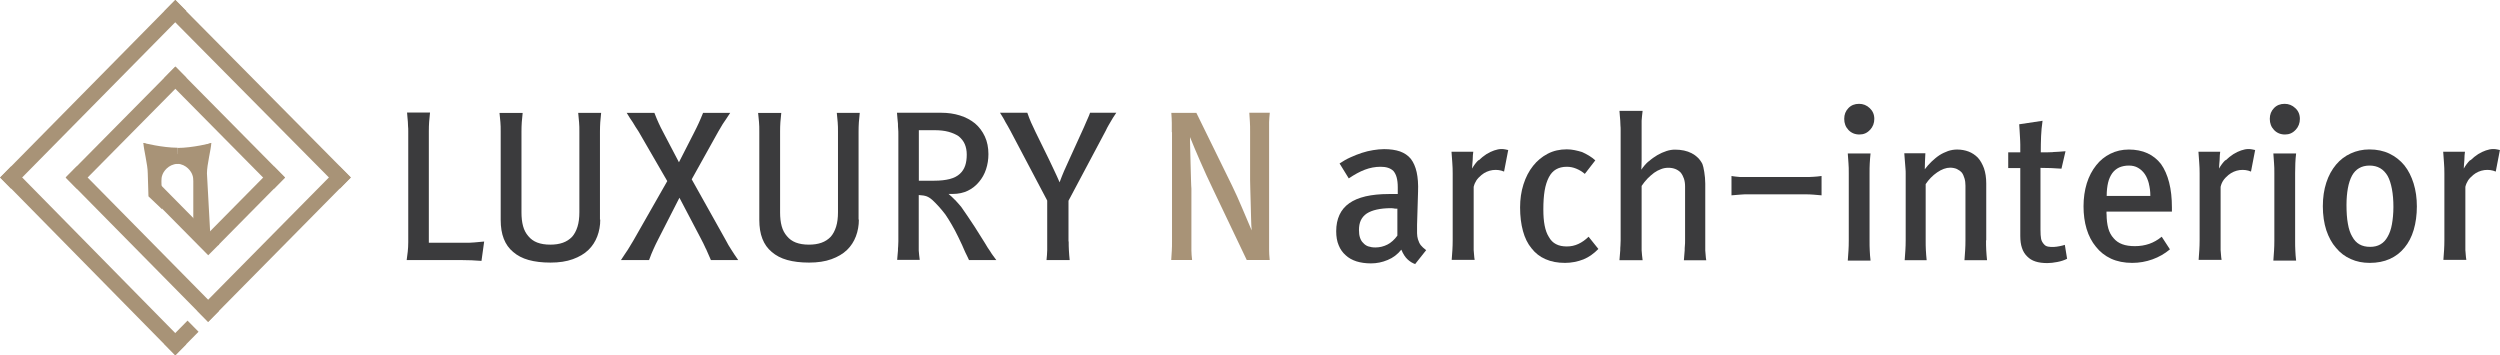 <svg width="366" height="52" viewBox="0 0 366 52" fill="none" xmlns="http://www.w3.org/2000/svg">
<g clip-path="url(#clip0_1_8312)">
<path d="M27.457 46.938L24.066 50.372L25.675 52.001L29.066 48.567L27.457 46.938Z" fill="#A89377"/>
<path d="M25.659 0.015L24.053 1.646L49.764 27.61L51.37 25.979L25.659 0.015Z" fill="#A89377"/>
<path d="M1.643 24.35L0.031 25.976L25.657 52.026L27.269 50.4L1.643 24.35Z" fill="#A89377"/>
<path d="M25.67 -0.02L0.013 25.998L1.623 27.626L27.28 1.608L25.67 -0.02Z" fill="#A89377"/>
<path d="M49.734 24.375L28.874 45.499L30.473 47.117L51.332 25.994L49.734 24.375Z" fill="#A89377"/>
<path d="M25.674 9.744L9.618 25.98L11.226 27.61L27.282 11.374L25.674 9.744Z" fill="#A89377"/>
<path d="M40.12 24.381L30.313 34.309L31.911 35.928L41.718 26L40.12 24.381Z" fill="#A89377"/>
<path d="M11.231 24.368L9.621 25.995L30.466 47.134L32.076 45.506L11.231 24.368Z" fill="#A89377"/>
<path d="M25.679 9.754L24.072 11.384L40.127 27.62L41.734 25.991L25.679 9.754Z" fill="#A89377"/>
<path d="M21.951 28.744L23.27 26.822L32.094 35.757L30.485 37.371L21.951 28.744Z" fill="#A89377"/>
<path d="M25.921 22.596L30.935 20.923C30.906 21.833 30.297 24.078 30.297 25.384L30.79 34.393H28.298V26.514C28.298 26.22 28.269 25.897 28.196 25.707C28.037 25.105 27.283 24.049 25.979 23.975C25.081 23.917 25.907 22.581 25.907 22.581L25.921 22.596Z" fill="#A89377"/>
<path d="M25.95 23.99C24.646 24.063 23.893 25.12 23.733 25.721C23.661 25.912 23.632 26.22 23.632 26.528L23.733 30.637L21.734 28.744L21.633 25.398C21.633 24.107 21.024 21.862 20.995 20.938L26.008 22.611C26.008 22.611 26.834 23.946 25.936 24.005L25.95 23.99Z" fill="#A89377"/>
<path d="M20.995 20.923C20.995 20.923 23.777 21.628 25.994 21.628V22.801L21.343 21.701L20.995 20.938V20.923Z" fill="#A89377"/>
<path d="M30.92 20.953C30.92 20.953 28.182 21.657 25.979 21.657L25.936 22.977L30.572 21.73L30.92 20.967V20.953Z" fill="#A89377"/>
<path d="M59.739 18.502C59.725 18.282 59.711 18.062 59.711 17.842C59.696 17.637 59.667 17.416 59.653 17.196C59.638 16.976 59.609 16.741 59.594 16.477H62.956C62.898 16.991 62.855 17.446 62.826 17.842C62.797 18.238 62.782 18.693 62.782 19.206V35.537H68.071C68.578 35.537 69.027 35.537 69.433 35.493C69.838 35.464 70.317 35.42 70.882 35.361L70.49 38.193C69.925 38.149 69.447 38.134 69.042 38.105C68.636 38.09 68.158 38.076 67.636 38.076H59.537C59.594 37.665 59.638 37.239 59.696 36.828C59.739 36.418 59.768 35.948 59.768 35.434V19.192C59.768 18.942 59.768 18.708 59.739 18.502Z" fill="#3B3B3D"/>
<path d="M87.878 32.148C87.878 33.014 87.733 33.835 87.443 34.598C87.153 35.361 86.719 36.036 86.139 36.594C85.545 37.166 84.791 37.606 83.864 37.944C82.937 38.281 81.85 38.443 80.59 38.443C79.329 38.443 78.286 38.31 77.387 38.061C76.489 37.812 75.736 37.415 75.127 36.887C74.504 36.374 74.055 35.728 73.751 34.95C73.446 34.173 73.301 33.248 73.301 32.192V19.265C73.301 18.752 73.301 18.297 73.258 17.871C73.229 17.46 73.186 17.006 73.128 16.536H76.518C76.46 17.035 76.417 17.475 76.388 17.886C76.359 18.297 76.344 18.752 76.344 19.265V31.091C76.344 31.854 76.417 32.515 76.576 33.102C76.735 33.688 76.996 34.173 77.344 34.569C77.677 34.98 78.112 35.303 78.648 35.508C79.184 35.713 79.822 35.816 80.561 35.816C81.256 35.816 81.865 35.728 82.401 35.537C82.937 35.346 83.386 35.053 83.763 34.657C84.096 34.275 84.357 33.791 84.545 33.19C84.734 32.588 84.82 31.884 84.82 31.077V19.251C84.82 18.796 84.82 18.341 84.777 17.901C84.748 17.46 84.704 16.991 84.647 16.521H88.008C87.95 16.991 87.907 17.446 87.878 17.901C87.849 18.341 87.834 18.796 87.834 19.251V32.148H87.878Z" fill="#3B3B3D"/>
<path d="M103.338 36.418C103.135 35.948 102.889 35.464 102.613 34.936L99.469 28.949L96.412 34.936C96.108 35.523 95.861 36.036 95.673 36.462C95.47 36.902 95.253 37.43 95.021 38.076H90.906C91.109 37.753 91.297 37.474 91.457 37.239C91.616 37.005 91.775 36.77 91.92 36.55C92.051 36.344 92.181 36.124 92.311 35.904C92.442 35.684 92.587 35.435 92.761 35.156L97.687 26.514L93.485 19.251C93.297 18.972 93.137 18.722 93.007 18.517C92.876 18.312 92.761 18.106 92.645 17.915C92.514 17.725 92.384 17.534 92.239 17.314C92.094 17.108 91.935 16.844 91.746 16.521H95.803C96.05 17.152 96.252 17.651 96.426 18.018C96.6 18.4 96.832 18.884 97.151 19.471L99.397 23.755L101.585 19.471C101.889 18.884 102.121 18.4 102.295 18.018C102.468 17.637 102.686 17.138 102.932 16.521H106.902C106.699 16.844 106.525 17.108 106.381 17.314C106.236 17.519 106.105 17.725 105.975 17.915C105.844 18.106 105.714 18.297 105.598 18.517C105.482 18.722 105.337 18.972 105.163 19.251L101.266 26.25L106.25 35.156C106.381 35.42 106.511 35.655 106.641 35.875C106.772 36.095 106.917 36.315 107.062 36.55C107.192 36.755 107.337 36.99 107.496 37.225C107.656 37.474 107.844 37.753 108.076 38.076H104.077C103.801 37.43 103.555 36.887 103.352 36.418H103.338Z" fill="#3B3B3D"/>
<path d="M125.738 32.148C125.738 33.014 125.593 33.835 125.304 34.598C125.014 35.361 124.579 36.036 124 36.594C123.405 37.166 122.652 37.606 121.725 37.944C120.797 38.281 119.711 38.443 118.45 38.443C117.19 38.443 116.146 38.31 115.248 38.061C114.35 37.812 113.596 37.415 112.988 36.887C112.365 36.374 111.915 35.728 111.611 34.95C111.307 34.173 111.162 33.248 111.162 32.192V19.265C111.162 18.752 111.162 18.297 111.119 17.871C111.09 17.46 111.046 17.006 110.988 16.536H114.379C114.321 17.035 114.277 17.475 114.248 17.886C114.219 18.297 114.205 18.752 114.205 19.265V31.091C114.205 31.854 114.277 32.515 114.437 33.102C114.596 33.688 114.857 34.173 115.205 34.569C115.538 34.98 115.972 35.303 116.509 35.508C117.045 35.713 117.682 35.816 118.421 35.816C119.117 35.816 119.725 35.728 120.261 35.537C120.797 35.346 121.247 35.053 121.623 34.657C121.957 34.275 122.217 33.791 122.406 33.19C122.594 32.588 122.681 31.884 122.681 31.077V19.251C122.681 18.796 122.681 18.341 122.638 17.901C122.609 17.46 122.565 16.991 122.507 16.521H125.869C125.811 16.991 125.767 17.446 125.738 17.901C125.709 18.341 125.695 18.796 125.695 19.251V32.148H125.738Z" fill="#3B3B3D"/>
<path d="M139.807 29.257C140.097 29.566 140.401 29.903 140.72 30.285C140.996 30.681 141.3 31.121 141.619 31.59C141.937 32.06 142.285 32.588 142.676 33.175L144.154 35.523C144.328 35.801 144.473 36.051 144.589 36.242C144.705 36.432 144.835 36.623 144.966 36.799C145.082 36.99 145.197 37.181 145.342 37.371C145.487 37.562 145.661 37.797 145.864 38.076H141.865C141.749 37.826 141.648 37.621 141.575 37.459C141.503 37.298 141.416 37.137 141.343 36.99C141.271 36.843 141.198 36.682 141.126 36.506C141.053 36.33 140.952 36.124 140.851 35.875L140.286 34.686C139.967 34.026 139.648 33.424 139.329 32.882C139.01 32.339 138.706 31.84 138.402 31.4C138.069 30.959 137.735 30.563 137.417 30.211C137.098 29.859 136.779 29.536 136.46 29.243C136.2 29.023 135.939 28.847 135.663 28.744C135.388 28.641 135.011 28.582 134.504 28.553V35.332C134.504 35.596 134.504 35.845 134.504 36.051C134.504 36.271 134.504 36.476 134.504 36.682C134.519 36.887 134.548 37.107 134.562 37.342C134.577 37.562 134.606 37.812 134.649 38.046H131.346C131.36 37.797 131.389 37.562 131.404 37.342C131.418 37.107 131.447 36.902 131.462 36.682C131.462 36.476 131.462 36.256 131.491 36.051C131.505 35.831 131.519 35.596 131.519 35.332V19.706C131.519 19.397 131.52 19.119 131.491 18.869C131.462 18.62 131.462 18.37 131.462 18.121C131.447 17.871 131.418 17.622 131.389 17.372C131.36 17.123 131.331 16.83 131.317 16.507H137.808C138.779 16.507 139.691 16.639 140.532 16.903C141.387 17.167 142.111 17.563 142.734 18.062C143.357 18.59 143.835 19.236 144.183 19.984C144.531 20.733 144.705 21.598 144.705 22.567C144.705 23.344 144.589 24.078 144.357 24.782C144.125 25.486 143.777 26.103 143.328 26.631C142.879 27.174 142.329 27.614 141.691 27.922C141.053 28.23 140.315 28.392 139.489 28.392H138.866C139.184 28.656 139.489 28.935 139.778 29.243L139.807 29.257ZM134.504 26.455H136.779C137.677 26.455 138.431 26.367 139.054 26.206C139.677 26.044 140.17 25.78 140.532 25.442C140.88 25.12 141.14 24.724 141.3 24.254C141.459 23.785 141.532 23.242 141.532 22.64C141.532 22.038 141.43 21.54 141.242 21.099C141.053 20.659 140.749 20.278 140.358 19.955C139.952 19.676 139.445 19.456 138.866 19.295C138.272 19.133 137.591 19.06 136.808 19.06H134.519V26.484L134.504 26.455Z" fill="#3B3B3D"/>
<path d="M156.456 35.347C156.456 35.743 156.456 36.168 156.485 36.623C156.514 37.078 156.543 37.562 156.601 38.076H153.21C153.268 37.562 153.297 37.078 153.311 36.623C153.311 36.168 153.311 35.743 153.311 35.347V29.36L147.907 19.119C147.762 18.84 147.632 18.605 147.516 18.414C147.4 18.224 147.298 18.033 147.182 17.842C147.096 17.651 146.98 17.461 146.864 17.255C146.748 17.05 146.588 16.8 146.4 16.507H150.399C150.602 17.094 150.79 17.563 150.95 17.93C151.109 18.297 151.326 18.752 151.602 19.324L153.558 23.315C153.761 23.755 154.021 24.283 154.311 24.9C154.615 25.53 154.876 26.117 155.123 26.69C155.34 26.088 155.572 25.53 155.775 25.046C155.992 24.562 156.253 23.99 156.543 23.344L158.339 19.397C158.47 19.119 158.586 18.855 158.687 18.634C158.788 18.4 158.89 18.18 158.977 17.959C159.064 17.754 159.165 17.534 159.267 17.299C159.368 17.079 159.484 16.815 159.585 16.507H163.425C163.222 16.815 163.063 17.064 162.932 17.255C162.816 17.446 162.7 17.651 162.585 17.842C162.469 18.033 162.367 18.224 162.251 18.414C162.135 18.605 162.02 18.84 161.889 19.119L156.427 29.39V35.347H156.456Z" fill="#3B3B3D"/>
<path d="M171.553 19.353C171.553 18.81 171.553 18.356 171.553 17.989C171.553 17.637 171.524 17.138 171.481 16.521H175.147L180.363 27.159C180.87 28.201 181.363 29.287 181.841 30.431C182.319 31.576 182.797 32.676 183.246 33.733C183.203 33.292 183.174 32.706 183.159 31.957C183.145 31.209 183.116 30.461 183.101 29.698C183.087 28.964 183.058 28.274 183.043 27.643C183.029 27.012 183.015 26.587 183.015 26.352V19.236C183.015 18.722 183.015 18.282 182.986 17.886C182.971 17.505 182.942 17.035 182.899 16.507H185.898C185.84 17.035 185.811 17.49 185.796 17.886C185.796 18.268 185.796 18.722 185.796 19.236V36.564C185.796 36.975 185.825 37.474 185.883 38.061H182.522L177.653 27.849C176.929 26.337 176.262 24.9 175.683 23.55C175.089 22.2 174.611 21.041 174.219 20.072C174.219 20.468 174.219 21.055 174.248 21.833C174.277 22.611 174.292 23.388 174.306 24.181C174.321 24.988 174.35 25.721 174.364 26.382C174.379 27.042 174.408 27.453 174.422 27.614V35.332C174.422 35.845 174.422 36.3 174.422 36.697C174.422 37.093 174.466 37.547 174.524 38.061H171.467C171.51 37.547 171.524 37.093 171.553 36.697C171.582 36.3 171.582 35.845 171.582 35.332V19.339L171.553 19.353Z" fill="#A89377"/>
<path d="M207.226 38.677C206.791 38.531 206.415 38.296 206.067 37.973C205.719 37.65 205.415 37.181 205.154 36.55C204.618 37.225 203.952 37.738 203.155 38.061C202.358 38.398 201.546 38.56 200.706 38.56C199.924 38.56 199.214 38.457 198.591 38.266C197.967 38.061 197.431 37.767 197.011 37.371C196.562 36.975 196.214 36.491 195.982 35.904C195.736 35.332 195.62 34.642 195.62 33.85C195.62 32.94 195.78 32.148 196.098 31.458C196.417 30.769 196.895 30.196 197.547 29.742C198.17 29.301 198.953 28.979 199.924 28.744C200.894 28.524 202.024 28.406 203.314 28.406H204.633V27.409C204.633 26.836 204.575 26.367 204.473 25.985C204.372 25.604 204.212 25.296 204.01 25.046C203.792 24.826 203.517 24.665 203.198 24.562C202.879 24.459 202.517 24.415 202.111 24.415C201.329 24.415 200.561 24.562 199.822 24.841C199.083 25.12 198.301 25.545 197.46 26.117L196.113 23.931C196.62 23.594 197.142 23.286 197.707 23.036C198.272 22.787 198.822 22.552 199.387 22.376C199.924 22.2 200.474 22.068 201.025 21.98C201.575 21.892 202.111 21.833 202.633 21.833C203.546 21.833 204.328 21.95 204.966 22.171C205.603 22.405 206.139 22.757 206.545 23.256C206.936 23.77 207.226 24.415 207.4 25.208C207.574 26 207.646 26.954 207.603 28.069L207.458 32.911C207.458 33.424 207.458 33.835 207.458 34.158C207.458 34.481 207.516 34.774 207.588 35.038C207.704 35.405 207.835 35.684 208.009 35.904C208.182 36.124 208.443 36.359 208.791 36.623L207.197 38.633L207.226 38.677ZM204.039 30.505C203.865 30.49 203.749 30.475 203.676 30.475C202.85 30.475 202.155 30.549 201.561 30.681C200.967 30.813 200.489 31.003 200.097 31.253C199.706 31.517 199.416 31.855 199.228 32.251C199.04 32.647 198.953 33.116 198.953 33.674C198.953 34.085 198.996 34.466 199.098 34.774C199.199 35.082 199.344 35.361 199.576 35.567C199.764 35.787 200.01 35.963 200.3 36.066C200.605 36.168 200.952 36.227 201.358 36.227C201.996 36.227 202.575 36.08 203.126 35.801C203.662 35.523 204.154 35.082 204.575 34.495V30.549C204.386 30.549 204.212 30.549 204.039 30.519V30.505Z" fill="#3B3B3D"/>
<path d="M216.485 23.476C216.847 23.124 217.224 22.816 217.615 22.567C217.992 22.332 218.368 22.156 218.745 22.024C219.122 21.892 219.484 21.818 219.817 21.818C220.02 21.818 220.209 21.833 220.397 21.877C220.571 21.921 220.716 21.936 220.803 21.965L220.194 25.12C219.687 24.9 219.136 24.826 218.528 24.9C217.919 24.988 217.369 25.222 216.891 25.619C216.557 25.897 216.296 26.176 216.137 26.426C215.978 26.675 215.833 26.983 215.746 27.35V35.17C215.746 35.435 215.746 35.684 215.746 35.919C215.746 36.154 215.746 36.388 215.746 36.608C215.76 36.828 215.789 37.078 215.804 37.313C215.818 37.562 215.847 37.797 215.891 38.046H212.529C212.573 37.533 212.602 37.049 212.631 36.594C212.66 36.139 212.674 35.655 212.674 35.141V25.384C212.674 24.87 212.66 24.342 212.616 23.814C212.573 23.271 212.544 22.743 212.5 22.215H215.688C215.673 22.332 215.644 22.493 215.63 22.728C215.615 22.963 215.601 23.198 215.601 23.432C215.586 23.682 215.557 23.917 215.543 24.137C215.529 24.357 215.514 24.547 215.514 24.68C215.775 24.21 216.094 23.785 216.456 23.432L216.485 23.476Z" fill="#3B3B3D"/>
<path d="M232.945 37.357C232.582 37.606 232.206 37.812 231.815 37.973C231.38 38.149 230.945 38.266 230.496 38.354C230.047 38.442 229.583 38.486 229.119 38.486C228.033 38.486 227.091 38.31 226.265 37.944C225.439 37.591 224.758 37.048 224.222 36.359C223.657 35.684 223.237 34.833 222.962 33.821C222.686 32.808 222.541 31.664 222.541 30.372C222.541 29.169 222.701 28.04 223.034 26.998C223.367 25.956 223.831 25.046 224.454 24.269C225.034 23.535 225.743 22.948 226.584 22.508C227.424 22.068 228.352 21.862 229.38 21.862C229.772 21.862 230.148 21.906 230.525 21.98C230.902 22.053 231.264 22.156 231.612 22.259C231.945 22.405 232.278 22.581 232.626 22.787C232.959 22.992 233.263 23.212 233.553 23.476L232.017 25.457C231.641 25.134 231.235 24.885 230.771 24.694C230.308 24.503 229.858 24.415 229.38 24.415C228.757 24.415 228.236 24.547 227.801 24.797C227.366 25.046 227.019 25.442 226.758 25.941C226.482 26.47 226.265 27.13 226.135 27.907C226.004 28.7 225.946 29.61 225.946 30.651C225.946 31.561 226.004 32.353 226.135 33.014C226.265 33.688 226.468 34.246 226.758 34.701C227.019 35.17 227.366 35.523 227.801 35.743C228.236 35.977 228.772 36.08 229.38 36.08C229.989 36.08 230.539 35.963 231.076 35.713C231.612 35.464 232.104 35.112 232.568 34.657L234.002 36.447C233.669 36.784 233.321 37.093 232.959 37.342L232.945 37.357Z" fill="#3B3B3D"/>
<path d="M241.363 23.638C241.769 23.271 242.203 22.963 242.652 22.699C243.087 22.449 243.522 22.259 243.971 22.112C244.42 21.965 244.84 21.906 245.232 21.906C246.159 21.906 246.985 22.082 247.666 22.435C248.347 22.787 248.883 23.315 249.231 24.005C249.318 24.225 249.419 24.621 249.506 25.178C249.593 25.736 249.651 26.308 249.651 26.895V35.229C249.651 35.493 249.651 35.743 249.651 35.977C249.651 36.212 249.651 36.447 249.651 36.667C249.665 36.887 249.694 37.137 249.709 37.371C249.723 37.621 249.752 37.856 249.796 38.105H246.521C246.536 37.856 246.565 37.621 246.579 37.371C246.594 37.122 246.623 36.887 246.637 36.667C246.637 36.432 246.637 36.212 246.666 35.977C246.695 35.743 246.695 35.493 246.695 35.229V27.291C246.695 26.851 246.637 26.47 246.521 26.132C246.405 25.795 246.246 25.501 246.043 25.252C245.826 25.032 245.565 24.856 245.261 24.738C244.956 24.621 244.623 24.562 244.246 24.562C243.87 24.562 243.536 24.621 243.189 24.753C242.826 24.885 242.493 25.061 242.16 25.296C241.827 25.545 241.508 25.824 241.189 26.147C240.885 26.47 240.595 26.822 240.334 27.218V35.215C240.334 35.479 240.334 35.728 240.334 35.963C240.334 36.198 240.334 36.432 240.334 36.652C240.349 36.873 240.378 37.122 240.392 37.357C240.407 37.606 240.436 37.841 240.479 38.09H237.089C237.103 37.841 237.132 37.606 237.147 37.357C237.161 37.107 237.19 36.873 237.205 36.652C237.205 36.418 237.205 36.198 237.233 35.963C237.248 35.728 237.262 35.479 237.262 35.215V19.075C237.262 18.825 237.262 18.59 237.233 18.356C237.219 18.121 237.205 17.886 237.205 17.666C237.19 17.431 237.161 17.211 237.147 16.976C237.132 16.742 237.103 16.492 237.089 16.228H240.479C240.436 16.492 240.421 16.742 240.392 16.976C240.363 17.211 240.349 17.446 240.334 17.666C240.334 17.886 240.334 18.121 240.334 18.356C240.334 18.59 240.334 18.84 240.334 19.075V22.024C240.334 22.332 240.334 22.772 240.334 23.374C240.334 23.975 240.305 24.459 240.291 24.841C240.595 24.386 240.943 23.975 241.348 23.623L241.363 23.638Z" fill="#3B3B3D"/>
<path d="M253.49 25.765C253.693 25.809 253.896 25.824 254.114 25.853C254.316 25.868 254.519 25.897 254.722 25.912C254.925 25.912 255.128 25.912 255.331 25.912C255.519 25.912 255.736 25.912 255.954 25.912H264.386C264.778 25.912 265.14 25.912 265.488 25.883C265.835 25.868 266.227 25.824 266.676 25.765V28.597C266.227 28.553 265.821 28.524 265.473 28.494C265.111 28.465 264.749 28.45 264.386 28.45H255.954C255.548 28.45 255.142 28.45 254.737 28.494C254.331 28.524 253.925 28.553 253.49 28.597V25.736V25.765Z" fill="#3B3B3D"/>
<path d="M273.776 19.001C273.355 19.471 272.834 19.691 272.225 19.691C271.573 19.691 271.037 19.471 270.617 19.03C270.197 18.59 269.994 18.047 269.994 17.402C269.994 16.756 270.197 16.257 270.602 15.832C271.008 15.406 271.53 15.201 272.167 15.201C272.761 15.201 273.283 15.406 273.732 15.832C274.181 16.257 274.399 16.771 274.399 17.416C274.399 18.018 274.196 18.561 273.776 19.016V19.001ZM273.703 35.244C273.703 35.757 273.703 36.242 273.732 36.696C273.747 37.151 273.79 37.636 273.848 38.149H270.515C270.559 37.636 270.588 37.151 270.617 36.696C270.646 36.242 270.66 35.757 270.66 35.244V25.34C270.66 24.826 270.66 24.357 270.617 23.902C270.588 23.462 270.559 22.977 270.515 22.464H273.848C273.79 22.977 273.761 23.447 273.732 23.902C273.703 24.357 273.703 24.826 273.703 25.34V35.244Z" fill="#3B3B3D"/>
<path d="M290.757 35.185C290.757 35.699 290.757 36.183 290.786 36.638C290.815 37.093 290.844 37.577 290.902 38.09H287.598C287.642 37.577 287.671 37.093 287.7 36.638C287.729 36.183 287.743 35.699 287.743 35.185V27.189C287.743 26.792 287.7 26.426 287.598 26.103C287.497 25.78 287.381 25.486 287.207 25.266C287.004 25.046 286.758 24.87 286.483 24.738C286.207 24.621 285.874 24.547 285.497 24.547C284.903 24.547 284.266 24.782 283.599 25.237C282.933 25.692 282.368 26.279 281.919 26.954V35.185C281.919 35.699 281.919 36.183 281.948 36.638C281.976 37.093 282.005 37.577 282.063 38.09H278.847C278.89 37.577 278.919 37.093 278.948 36.638C278.977 36.183 278.992 35.699 278.992 35.185V25.428C278.992 25.178 278.992 24.944 278.963 24.694C278.948 24.445 278.919 24.21 278.905 23.961C278.89 23.711 278.861 23.462 278.847 23.212C278.832 22.963 278.803 22.699 278.789 22.435H281.875C281.861 22.713 281.832 23.11 281.817 23.623C281.803 24.137 281.788 24.518 281.788 24.782C282.092 24.386 282.411 24.005 282.788 23.652C283.165 23.3 283.541 22.977 283.947 22.713C284.338 22.464 284.758 22.273 285.193 22.112C285.628 21.965 286.077 21.892 286.526 21.892C287.12 21.892 287.685 21.994 288.192 22.185C288.7 22.376 289.163 22.684 289.554 23.08C289.931 23.491 290.221 24.019 290.453 24.636C290.67 25.266 290.786 26 290.786 26.851V35.185H290.757Z" fill="#3B3B3D"/>
<path d="M300.566 22.259C301.044 22.244 301.653 22.2 302.392 22.141L301.798 24.694C301.204 24.65 300.682 24.636 300.262 24.606C299.827 24.591 299.32 24.577 298.726 24.577V33.6C298.726 34.187 298.755 34.642 298.813 34.95C298.871 35.258 299.03 35.552 299.291 35.816C299.422 35.963 299.61 36.066 299.871 36.11C300.132 36.154 300.392 36.168 300.668 36.154C300.972 36.139 301.262 36.095 301.552 36.036C301.841 35.977 302.088 35.919 302.291 35.846L302.624 37.885C302.218 38.09 301.74 38.252 301.189 38.355C300.653 38.457 300.161 38.516 299.74 38.516C299.074 38.516 298.48 38.443 297.987 38.281C297.495 38.12 297.089 37.87 296.77 37.533C296.437 37.21 296.176 36.799 296.017 36.3C295.843 35.801 295.77 35.215 295.77 34.525V24.606H294.003V22.303H295.77C295.77 21.906 295.77 21.525 295.77 21.158C295.77 20.791 295.741 20.439 295.727 20.102C295.712 19.764 295.683 19.427 295.669 19.104C295.654 18.781 295.625 18.473 295.611 18.194L299.03 17.681C298.915 18.473 298.842 19.236 298.813 19.97C298.784 20.703 298.77 21.481 298.77 22.303C299.494 22.303 300.103 22.303 300.595 22.273L300.566 22.259Z" fill="#3B3B3D"/>
<path d="M308.405 31.356C308.405 32.148 308.492 32.837 308.651 33.425C308.811 34.011 309.086 34.496 309.434 34.877C309.767 35.273 310.187 35.567 310.709 35.757C311.216 35.948 311.839 36.036 312.549 36.036C313.317 36.036 314.012 35.919 314.65 35.699C315.287 35.479 315.896 35.127 316.476 34.657L317.678 36.506C316.91 37.151 316.055 37.636 315.114 37.973C314.172 38.31 313.186 38.486 312.158 38.486C310.984 38.486 309.955 38.281 309.057 37.87C308.173 37.459 307.434 36.873 306.855 36.139C306.246 35.405 305.782 34.525 305.478 33.513C305.174 32.5 305.029 31.4 305.029 30.211C305.029 29.023 305.188 27.863 305.507 26.836C305.826 25.809 306.29 24.944 306.884 24.195C307.449 23.476 308.13 22.919 308.956 22.508C309.781 22.097 310.68 21.892 311.665 21.892C312.65 21.892 313.592 22.068 314.389 22.435C315.186 22.801 315.838 23.33 316.374 24.019C316.896 24.753 317.287 25.648 317.562 26.719C317.838 27.79 317.968 29.008 317.968 30.402V30.974H308.391V31.37L308.405 31.356ZM314.606 26.91C314.462 26.367 314.273 25.883 313.998 25.486C313.723 25.09 313.389 24.782 312.998 24.562C312.621 24.342 312.172 24.239 311.665 24.239C311.129 24.239 310.651 24.342 310.245 24.518C309.839 24.709 309.506 24.988 309.245 25.34C308.97 25.721 308.753 26.191 308.622 26.748C308.492 27.306 308.419 27.951 308.419 28.685H314.809C314.809 28.04 314.737 27.453 314.592 26.895L314.606 26.91Z" fill="#3B3B3D"/>
<path d="M325.836 23.476C326.198 23.124 326.575 22.816 326.966 22.567C327.343 22.332 327.719 22.156 328.096 22.024C328.473 21.892 328.835 21.818 329.168 21.818C329.371 21.818 329.559 21.833 329.748 21.877C329.922 21.921 330.067 21.936 330.153 21.965L329.545 25.12C329.038 24.9 328.487 24.826 327.879 24.9C327.27 24.988 326.734 25.222 326.241 25.619C325.908 25.897 325.647 26.176 325.488 26.426C325.314 26.675 325.184 26.983 325.097 27.35V35.17C325.097 35.435 325.097 35.684 325.097 35.919C325.097 36.154 325.097 36.388 325.097 36.608C325.111 36.828 325.14 37.078 325.155 37.313C325.169 37.562 325.198 37.797 325.242 38.046H321.88C321.924 37.533 321.952 37.049 321.981 36.594C322.01 36.139 322.025 35.655 322.025 35.141V25.384C322.025 24.87 322.01 24.342 321.967 23.814C321.924 23.271 321.895 22.743 321.851 22.215H325.039C325.024 22.332 324.995 22.493 324.981 22.728C324.966 22.963 324.952 23.198 324.952 23.432C324.937 23.682 324.908 23.917 324.894 24.137C324.879 24.357 324.865 24.547 324.865 24.68C325.126 24.21 325.444 23.785 325.807 23.432L325.836 23.476Z" fill="#3B3B3D"/>
<path d="M336.08 19.001C335.659 19.471 335.138 19.691 334.529 19.691C333.877 19.691 333.341 19.471 332.921 19.03C332.501 18.59 332.298 18.047 332.298 17.402C332.298 16.756 332.501 16.257 332.906 15.832C333.312 15.406 333.834 15.201 334.471 15.201C335.065 15.201 335.587 15.406 336.036 15.832C336.485 16.243 336.703 16.771 336.703 17.416C336.703 18.018 336.5 18.561 336.08 19.016V19.001ZM336.007 35.244C336.007 35.757 336.007 36.242 336.036 36.696C336.051 37.151 336.094 37.636 336.152 38.149H332.819C332.863 37.636 332.892 37.151 332.921 36.696C332.95 36.242 332.964 35.757 332.964 35.244V25.34C332.964 24.826 332.964 24.357 332.921 23.902C332.877 23.447 332.863 22.977 332.819 22.464H336.152C336.094 22.977 336.051 23.447 336.036 23.902C336.022 24.357 336.007 24.826 336.007 25.34V35.244Z" fill="#3B3B3D"/>
<path d="M349.815 22.493C350.67 22.904 351.395 23.476 352.003 24.21C352.583 24.944 353.032 25.824 353.351 26.851C353.67 27.878 353.829 28.993 353.829 30.226C353.829 31.458 353.67 32.632 353.365 33.659C353.061 34.686 352.612 35.537 352.032 36.242C351.438 36.975 350.714 37.533 349.859 37.914C349.004 38.296 348.033 38.486 346.932 38.486C345.918 38.486 345.005 38.31 344.165 37.929C343.324 37.562 342.6 37.019 342.006 36.3C341.383 35.596 340.919 34.73 340.571 33.703C340.238 32.676 340.064 31.502 340.064 30.196C340.064 28.89 340.238 27.761 340.571 26.734C340.905 25.706 341.383 24.841 342.006 24.093C342.6 23.388 343.31 22.845 344.15 22.464C344.976 22.082 345.889 21.877 346.874 21.877C347.975 21.877 348.961 22.082 349.815 22.493ZM345.367 24.621C344.933 24.87 344.599 25.237 344.338 25.706C344.063 26.22 343.86 26.836 343.73 27.555C343.6 28.274 343.527 29.081 343.527 29.991C343.527 31.047 343.585 31.972 343.73 32.749C343.86 33.527 344.078 34.158 344.367 34.642C344.643 35.156 345.005 35.537 345.425 35.772C345.86 36.021 346.381 36.139 346.99 36.139C347.57 36.139 348.077 36.021 348.497 35.772C348.932 35.523 349.279 35.156 349.555 34.642C349.83 34.173 350.047 33.571 350.178 32.837C350.308 32.104 350.395 31.267 350.395 30.299C350.395 29.331 350.323 28.436 350.178 27.673C350.033 26.91 349.83 26.264 349.555 25.765C349.25 25.252 348.888 24.87 348.453 24.621C348.019 24.371 347.497 24.239 346.903 24.239C346.309 24.239 345.787 24.371 345.367 24.621Z" fill="#3B3B3D"/>
<path d="M361.668 23.476C362.03 23.124 362.407 22.816 362.798 22.567C363.175 22.332 363.551 22.156 363.928 22.024C364.305 21.892 364.667 21.818 365 21.818C365.203 21.818 365.391 21.833 365.58 21.877C365.754 21.921 365.899 21.936 365.986 21.965L365.377 25.12C364.87 24.9 364.319 24.826 363.711 24.9C363.102 24.988 362.552 25.222 362.073 25.619C361.74 25.897 361.479 26.176 361.32 26.426C361.161 26.675 361.016 26.983 360.929 27.35V35.17C360.929 35.435 360.929 35.684 360.929 35.919C360.929 36.154 360.929 36.388 360.929 36.608C360.943 36.828 360.972 37.078 360.987 37.313C361.001 37.562 361.03 37.797 361.074 38.046H357.712C357.756 37.533 357.785 37.049 357.814 36.594C357.843 36.139 357.857 35.655 357.857 35.141V25.384C357.857 24.87 357.843 24.342 357.799 23.814C357.756 23.271 357.727 22.743 357.683 22.215H360.871C360.856 22.332 360.827 22.493 360.813 22.728C360.798 22.963 360.784 23.198 360.784 23.432C360.769 23.682 360.74 23.917 360.726 24.137C360.711 24.357 360.697 24.547 360.697 24.68C360.958 24.21 361.277 23.785 361.639 23.432L361.668 23.476Z" fill="#3B3B3D"/>
</g>
<defs>
<clipPath id="clip0_1_8312">
<rect width="366" height="52" fill="white"/>
</clipPath>
</defs>
</svg>
